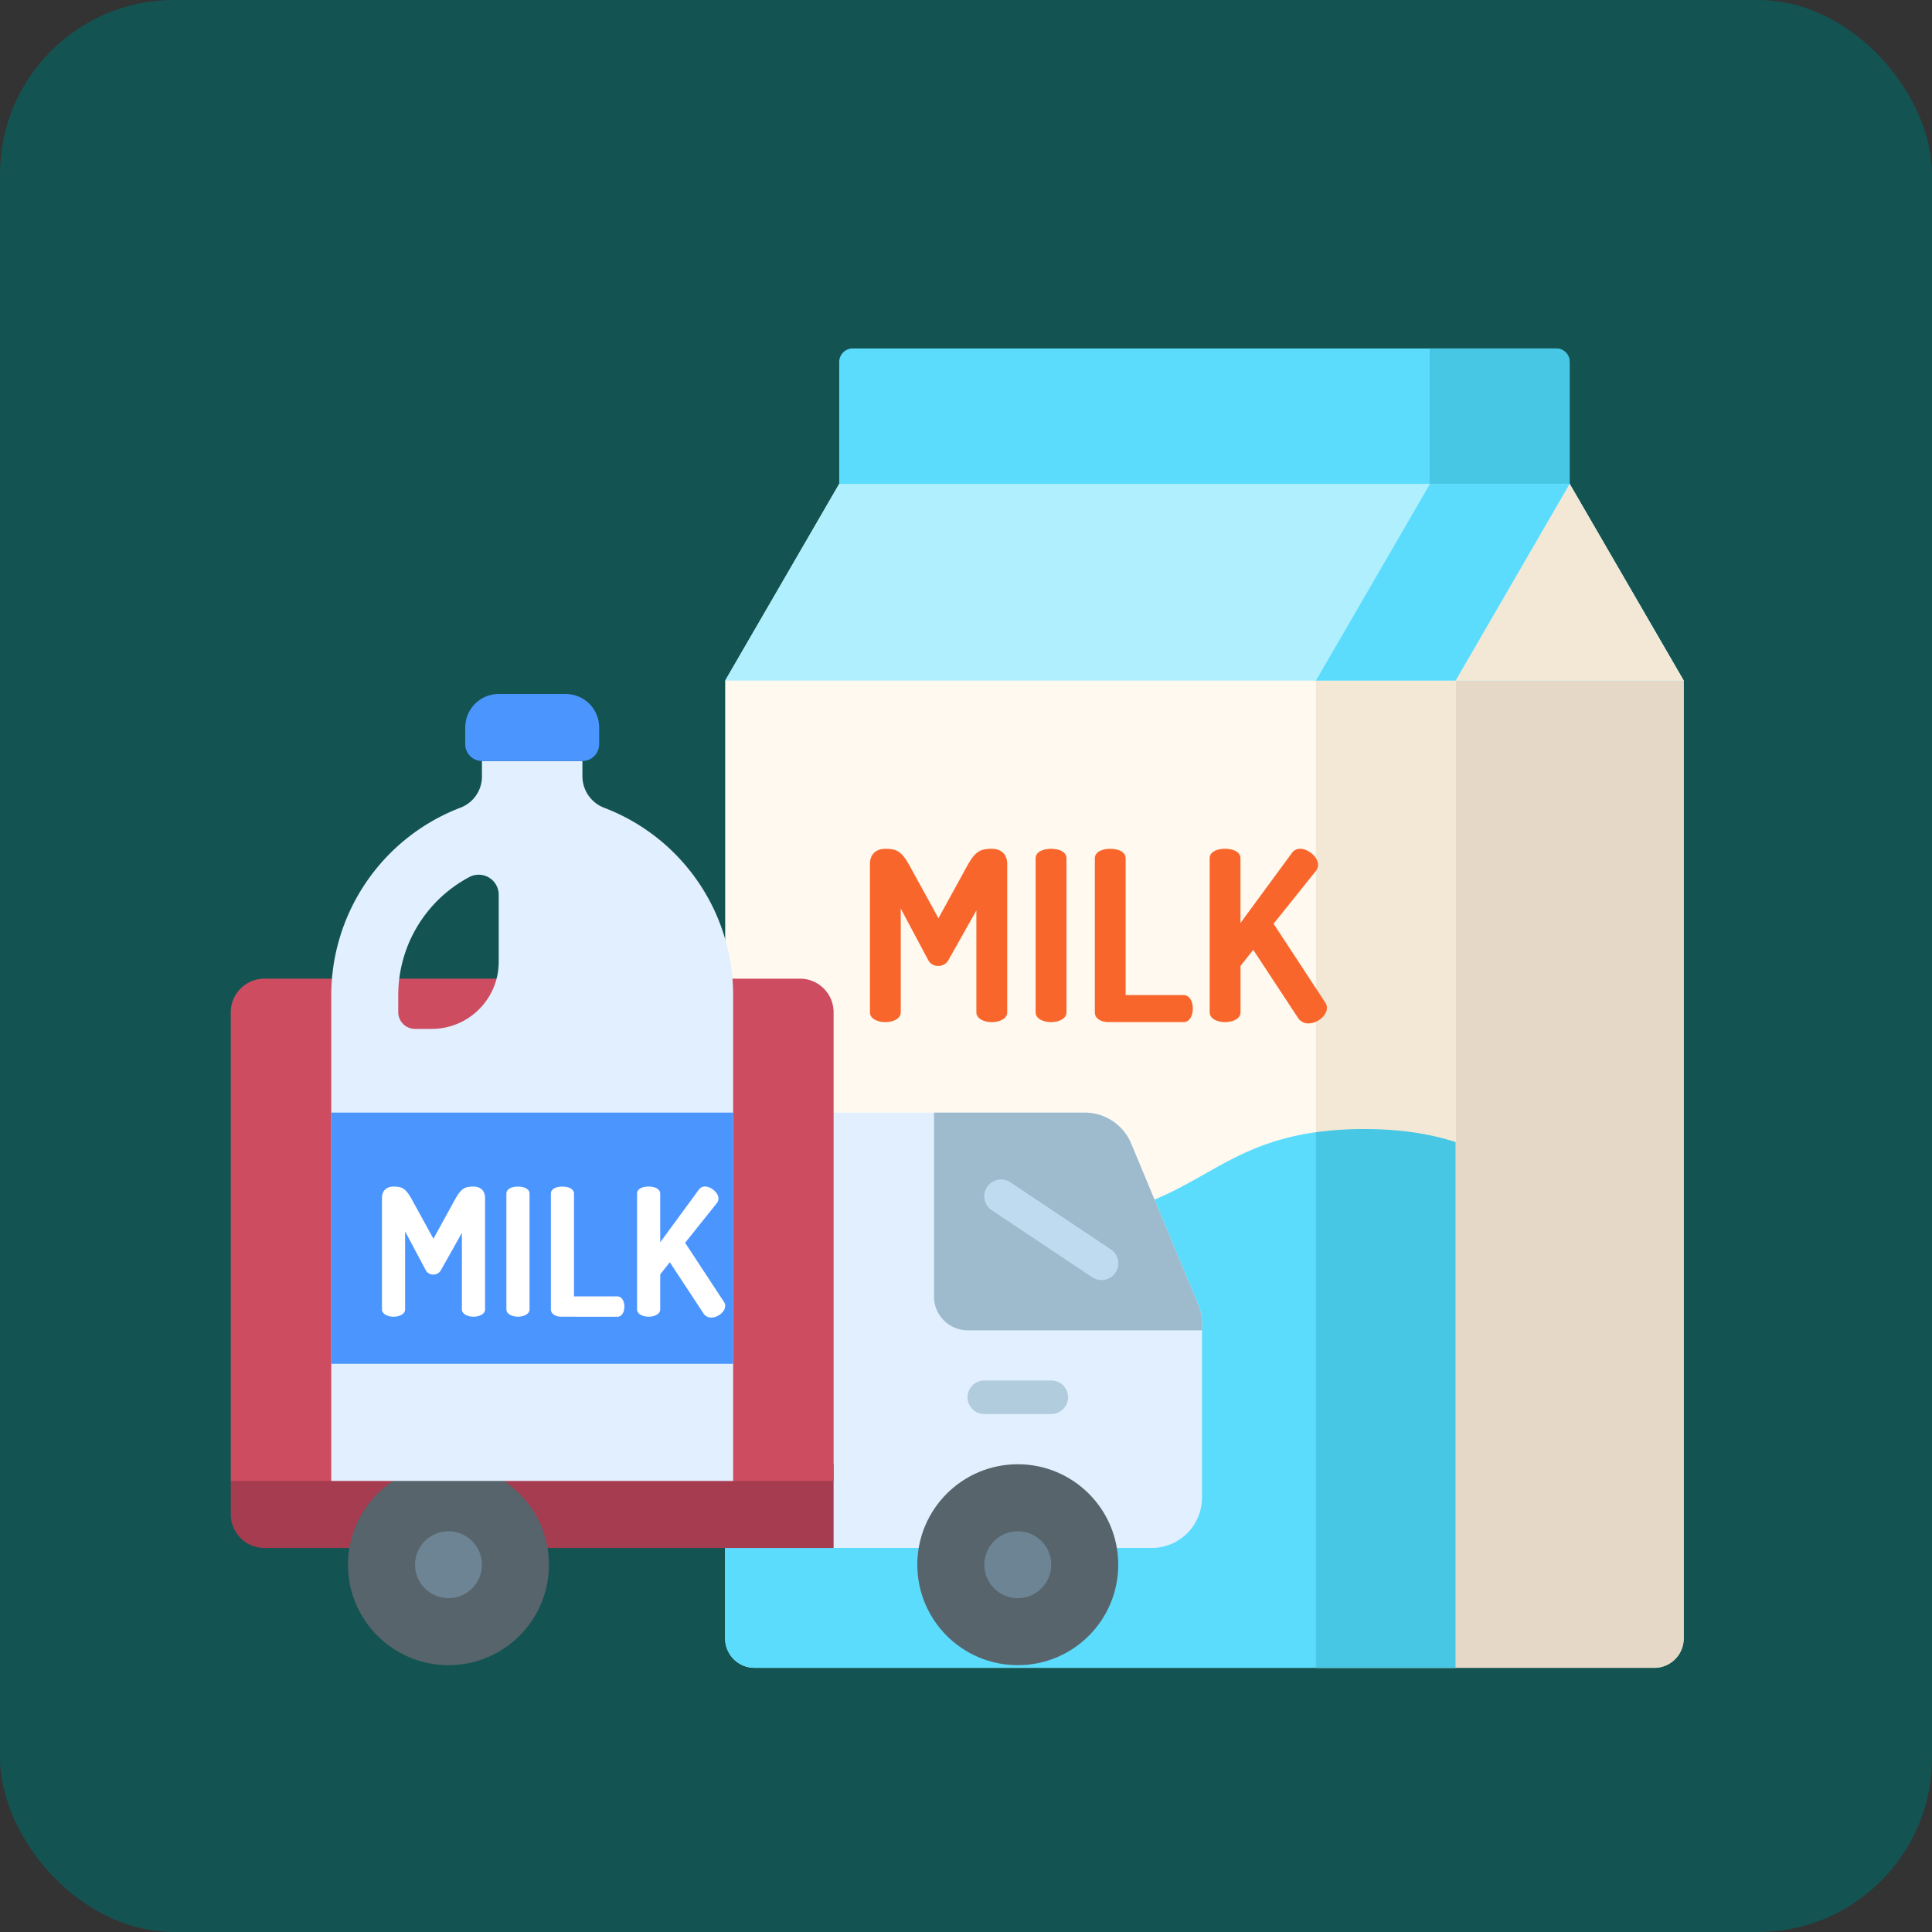 <svg id="Layer_1" data-name="Layer 1" xmlns="http://www.w3.org/2000/svg" viewBox="0 0 760 760">
  <rect x="0" y="0" width="760" height="760" fill="#333333" stroke="none"/>
  <rect width="760" height="760" rx="68.5" style="fill: #135452"/>
  <g>
    <path d="M617.47,191.26H330.14l-44.86,77.39h0V645.42A11.57,11.57,0,0,0,296.85,657h353.9a11.57,11.57,0,0,0,11.58-11.57V268.65Z" transform="translate(-0.01 -0.92)" style="fill: #fff9f0"/>
    <path d="M572.6,450.17c-9.55-3.08-21-5.11-36-5.11-62.84,0-62.84,35.52-125.68,35.52s-62.84-35.52-125.68-35.52V645.42A11.57,11.57,0,0,0,296.85,657H572.6V450.17Z" transform="translate(-0.01 -0.92)" style="fill: #5bdcfd"/>
    <path d="M572.6,268.65V657h78.15a11.57,11.57,0,0,0,11.58-11.57V268.65Z" transform="translate(-0.01 -0.92)" style="fill: #e5d8c6"/>
    <path d="M612.16,138H335.45a5.31,5.31,0,0,0-5.31,5.31V230H617.47V143.31A5.31,5.31,0,0,0,612.16,138Z" transform="translate(-0.01 -0.92)" style="fill: #5bdcfd"/>
    <path d="M612.16,138H562.4V230h55.07V143.31A5.31,5.31,0,0,0,612.16,138Z" transform="translate(-0.01 -0.92)" style="fill: #48c7e5"/>
    <polygon points="617.45 190.34 330.13 190.34 285.26 267.73 662.32 267.73 617.45 190.34" style="fill: #b0effe"/>
    <g>
      <polygon points="662.32 267.73 617.45 190.34 572.59 267.73 662.32 267.73" style="fill: #f3e8d6"/>
      <rect x="517.66" y="267.73" width="54.93" height="388.35" style="fill: #f3e8d6"/>
    </g>
    <path d="M517.67,657H572.6V450.17c-9.55-3.08-21-5.11-36-5.11a136.74,136.74,0,0,0-19,1.25V657Z" transform="translate(-0.01 -0.92)" style="fill: #48c7e5"/>
    <polygon points="562.53 190.34 517.66 267.73 572.59 267.73 617.45 190.34 562.53 190.34" style="fill: #5bdcfd"/>
    <g>
      <path d="M373.17,378.46a4.42,4.42,0,0,1-4.1,2.43,4.29,4.29,0,0,1-4-2.43l-10.73-20.14v40.85c0,2.52-3.08,3.82-6.06,3.82s-6.06-1.3-6.06-3.82V340.88c0-4.48,3-6.06,6.06-6.06,4.38,0,6.34.93,9.42,6.43l11.47,20.89,11.47-20.89c3.08-5.5,5.13-6.43,9.51-6.43,3.08,0,6.07,1.58,6.07,6.06v58.29c0,2.52-3.08,3.82-6.07,3.82s-6.06-1.3-6.06-3.82v-40.1Z" transform="translate(-0.01 -0.92)" style="fill: #f9662b"/>
      <path d="M407.4,338.55c0-2.61,3-3.73,6.06-3.73s6.07,1.12,6.07,3.73v60.62c0,2.52-3.08,3.82-6.07,3.82s-6.06-1.3-6.06-3.82Z" transform="translate(-0.01 -0.92)" style="fill: #f9662b"/>
      <path d="M436,403c-2.7,0-5.31-1.3-5.31-3.82V338.55c0-2.61,3-3.73,6.06-3.73s6.06,1.12,6.06,3.73v53.81H465.6c2.42,0,3.64,2.61,3.64,5.32S468,403,465.6,403Z" transform="translate(-0.01 -0.92)" style="fill: #f9662b"/>
      <path d="M475.86,338.55c0-2.61,3-3.73,6.06-3.73s6.06,1.12,6.06,3.73V364l20.15-27.42a3.86,3.86,0,0,1,3.36-1.77c3.07,0,7,3.17,7,6.25a3.61,3.61,0,0,1-.74,2.33L501,364.29l20.33,31a3.63,3.63,0,0,1,.66,2.15c0,3-3.73,6.06-7.28,6.06a4.74,4.74,0,0,1-4.2-2.33L493,374.55l-5,6.34v18.28c0,2.52-3.08,3.82-6.07,3.82s-6.06-1.3-6.06-3.82V338.55Z" transform="translate(-0.01 -0.92)" style="fill: #f9662b"/>
    </g>
  </g>
  <g>
    <path d="M321.34,438.59H426.73A19.82,19.82,0,0,1,445,450.78L471.32,514a19.73,19.73,0,0,1,1.52,7.58v68.5a19.76,19.76,0,0,1-19.76,19.76H321.34Z" transform="translate(-0.01 -0.92)" style="fill: #e1efff"/>
    <path d="M327.93,576.92v32.93H104A13.21,13.21,0,0,1,90.8,596.68V583.51l6.59-6.59Z" transform="translate(-0.01 -0.92)" style="fill: #a53c50"/>
    <path d="M327.93,399.07V583.51H90.8V399.07A13.21,13.21,0,0,1,104,385.9H314.75A13.22,13.22,0,0,1,327.93,399.07Z" transform="translate(-0.01 -0.92)" style="fill: #cd4c60"/>
    <circle cx="400.37" cy="615.52" r="39.52" style="fill: #57646b"/>
    <circle cx="400.37" cy="615.52" r="13.17" style="fill: #6c8493"/>
    <circle cx="176.42" cy="615.52" r="39.52" style="fill: #57646b"/>
    <circle cx="176.42" cy="615.52" r="13.17" style="fill: #6c8493"/>
    <path d="M472.84,521.59v2.63H380.62a13.21,13.21,0,0,1-13.17-13.17V438.59h59.28A19.82,19.82,0,0,1,445,450.78L471.32,514a19.73,19.73,0,0,1,1.52,7.58Z" transform="translate(-0.01 -0.92)" style="fill: #9ebbce"/>
    <path d="M265.29,336.56a78.61,78.61,0,0,0-27.54-17.85,13.31,13.31,0,0,1-8.63-12.31v-6.13H189.6v6.13a13.12,13.12,0,0,1-8.49,12.25,79.11,79.11,0,0,0-50.79,73.84v191H288.41v-191A78.83,78.83,0,0,0,265.29,336.56Zm-69.1,42.75a26.35,26.35,0,0,1-26.35,26.35h-6.58a6.59,6.59,0,0,1-6.59-6.59v-6.58a52.64,52.64,0,0,1,28.12-46.64,7.87,7.87,0,0,1,11.4,7Z" transform="translate(-0.01 -0.92)" style="fill: #e1efff"/>
    <path d="M196.19,273.92h26.35a13.18,13.18,0,0,1,13.17,13.18v6.58a6.59,6.59,0,0,1-6.59,6.59H189.6a6.59,6.59,0,0,1-6.58-6.59V287.1A13.17,13.17,0,0,1,196.19,273.92Z" transform="translate(-0.01 -0.92)" style="fill: #4b95ff"/>
    <path d="M130.32,438.59H288.41V537.4H130.32Z" transform="translate(-0.01 -0.92)" style="fill: #4b95ff"/>
    <path d="M433.32,504.46a6.58,6.58,0,0,1-3.65-1.1L390.15,477a6.59,6.59,0,1,1,7.31-11L437,492.4a6.58,6.58,0,0,1-3.66,12.06Z" transform="translate(-0.01 -0.92)" style="fill: #bfdbf0"/>
    <path d="M413.56,557.16H387.21a6.59,6.59,0,1,1,0-13.18h26.35a6.59,6.59,0,0,1,0,13.18Z" transform="translate(-0.01 -0.92)" style="fill: #b0ccdd"/>
  </g>
  <g>
    <path d="M173.51,500.47a3.32,3.32,0,0,1-3.08,1.82,3.23,3.23,0,0,1-3-1.82l-8.06-15.13V516c0,1.89-2.31,2.87-4.55,2.87s-4.55-1-4.55-2.87V472.25c0-3.37,2.24-4.56,4.55-4.56,3.29,0,4.76.7,7.07,4.84l8.62,15.68,8.61-15.68c2.31-4.14,3.85-4.84,7.14-4.84,2.31,0,4.56,1.19,4.56,4.56V516c0,1.89-2.31,2.87-4.56,2.87s-4.55-1-4.55-2.87V485.9Z" transform="translate(-0.01 -0.92)" style="fill: #fff"/>
    <path d="M199.21,470.49c0-2,2.24-2.8,4.55-2.8s4.56.84,4.56,2.8V516c0,1.89-2.32,2.87-4.56,2.87s-4.55-1-4.55-2.87Z" transform="translate(-0.01 -0.92)" style="fill: #fff"/>
    <path d="M220.71,518.88c-2,0-4-1-4-2.87V470.49c0-2,2.24-2.8,4.55-2.8s4.55.84,4.55,2.8V510.9h17.09c1.82,0,2.73,2,2.73,4s-.91,4-2.73,4Z" transform="translate(-0.01 -0.92)" style="fill: #fff"/>
    <path d="M250.61,470.49c0-2,2.25-2.8,4.56-2.8s4.55.84,4.55,2.8v19.12L274.84,469a2.89,2.89,0,0,1,2.52-1.33c2.31,0,5.26,2.39,5.26,4.7a2.7,2.7,0,0,1-.56,1.75l-12.54,15.68,15.27,23.25a2.72,2.72,0,0,1,.49,1.61c0,2.24-2.8,4.55-5.46,4.55a3.58,3.58,0,0,1-3.16-1.75l-13.16-20-3.78,4.77V516c0,1.89-2.31,2.87-4.55,2.87s-4.56-1-4.56-2.87V470.49Z" transform="translate(-0.01 -0.92)" style="fill: #fff"/>
  </g>
</svg>
